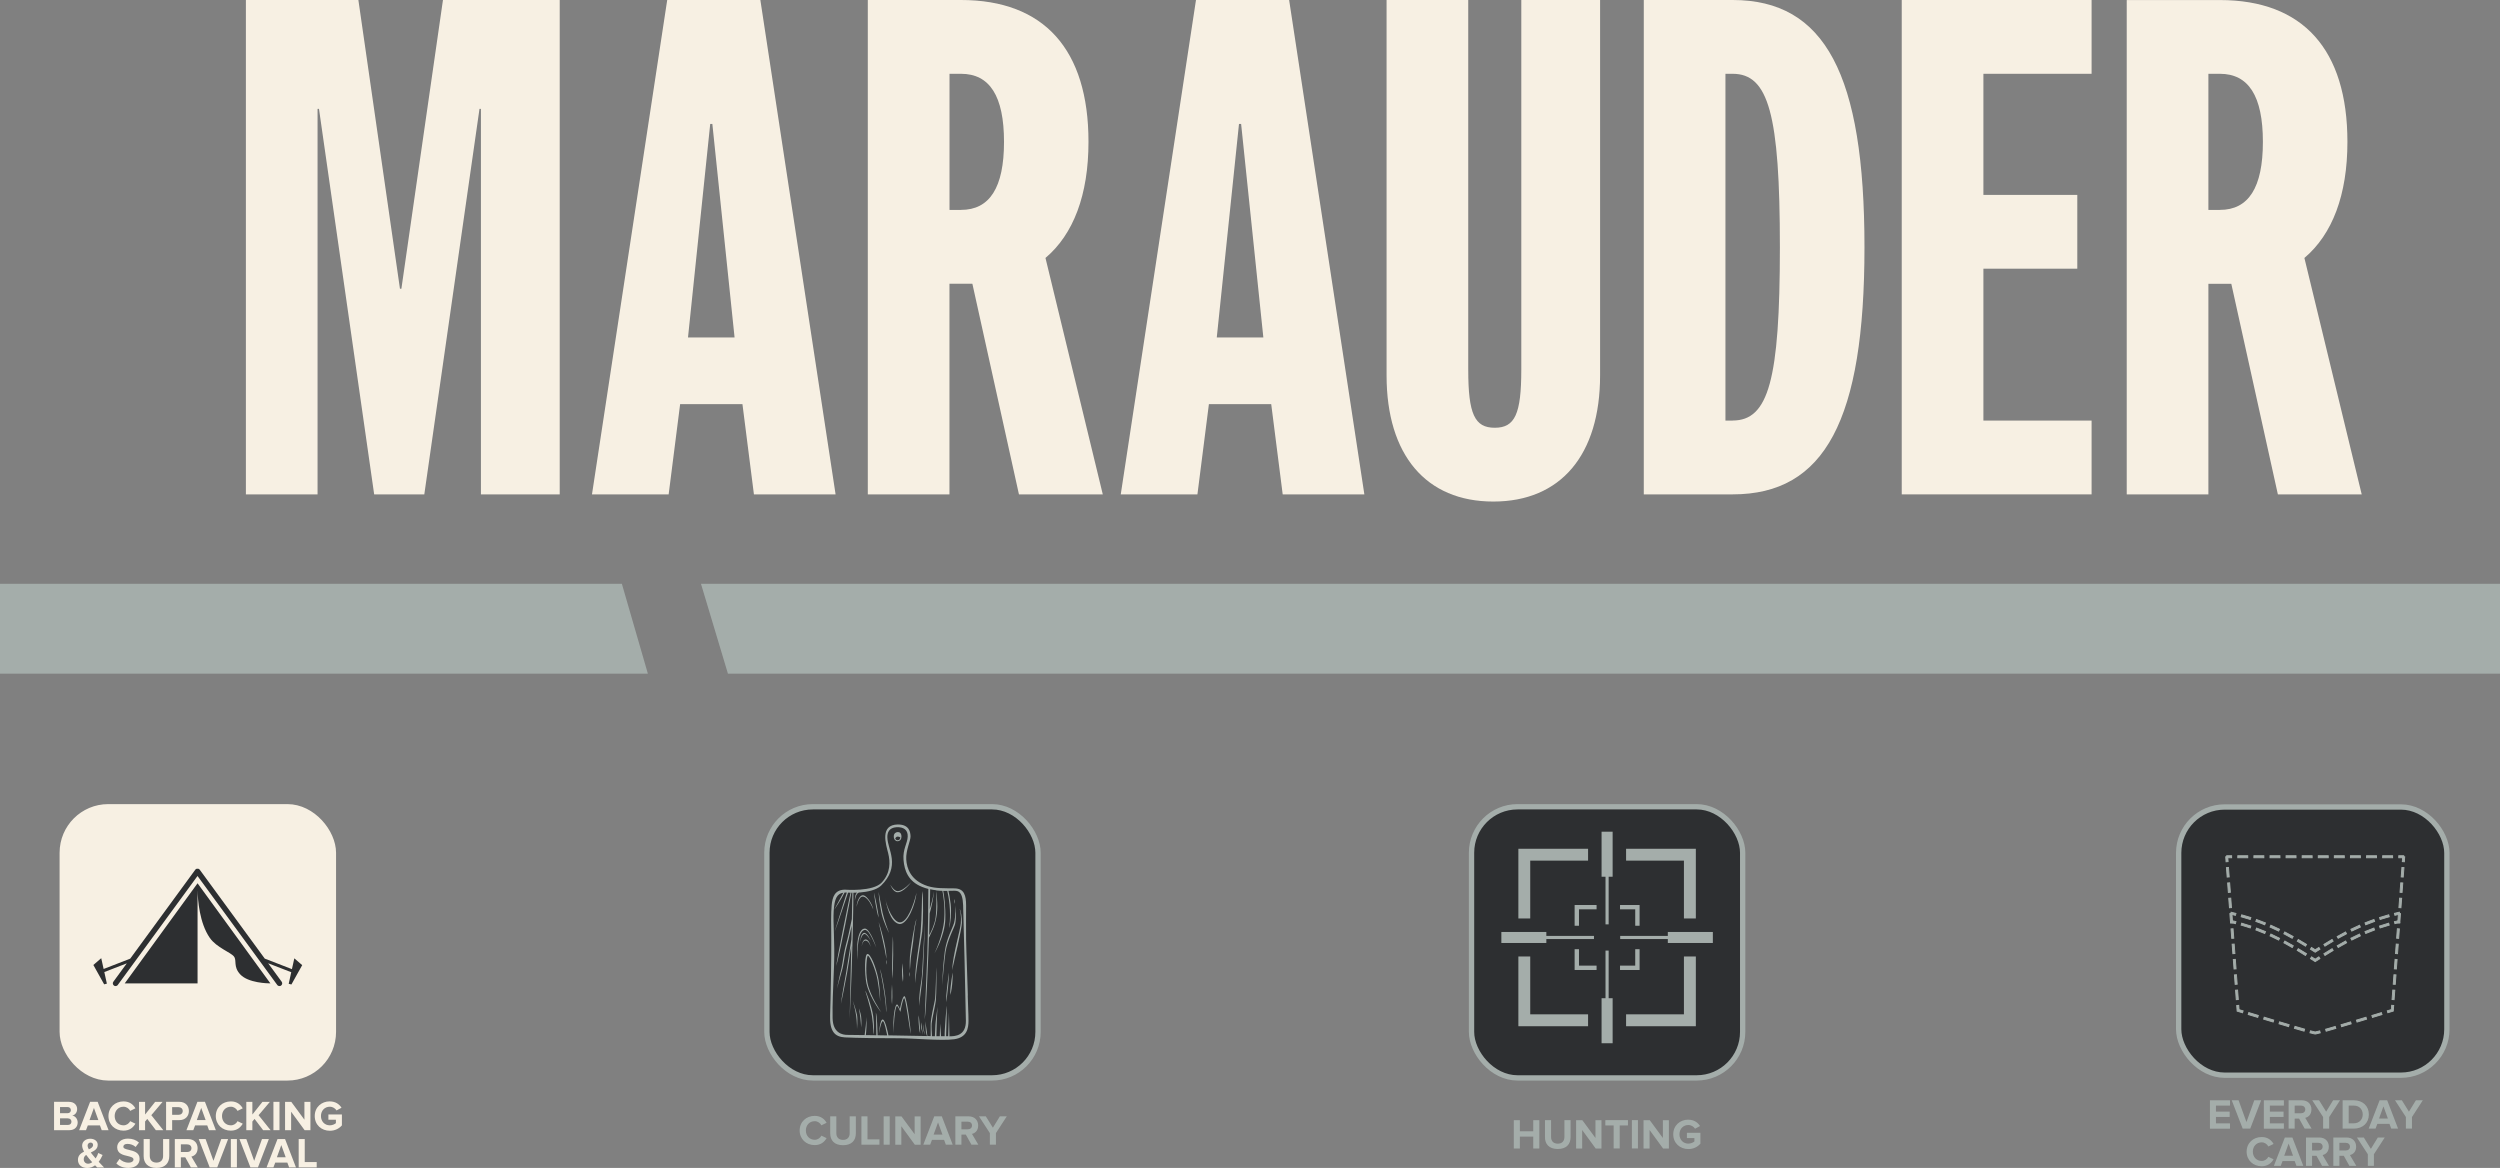 <?xml version="1.0" encoding="UTF-8"?>
<svg id="Layer_2" data-name="Layer 2" xmlns="http://www.w3.org/2000/svg" viewBox="0 0 470.24 219.68">
  <rect x="0" y="0" width="470.24" height="219.68" fill="#808080" stroke="none"/>
  <defs>
    <style>
      .cls-1 {
        fill: #a4adaa;
      }

      .cls-2 {
        stroke: #a4adaa;
      }

      .cls-2, .cls-3 {
        fill: #2d2f31;
      }

      .cls-2, .cls-4 {
        stroke-miterlimit: 10;
      }

      .cls-4 {
        stroke: #f7f0e3;
      }

      .cls-4, .cls-5 {
        fill: #f7f0e3;
      }
    </style>
  </defs>
  <g id="Layer_1-2" data-name="Layer 1">
    <g>
      <polygon class="cls-5" points="75.5 54.31 75.23 54.31 67.41 0 46.25 0 46.25 92.99 59.73 92.99 59.73 20.48 60 20.48 70.38 92.99 79.81 92.99 90.19 20.48 90.46 20.48 90.46 92.99 105.28 92.99 105.28 0 83.32 0 75.5 54.31"/>
      <path class="cls-5" d="M125.5,0l-14.15,92.99h14.42l2.16-16.98h11.72l2.16,16.98h15.36L143.02,0h-17.52ZM129.41,63.47l4.18-40.16h.4l4.18,40.16h-8.76Z"/>
      <path class="cls-5" d="M204.74,26.68c0-17.38-8.36-26.68-23.99-26.68h-17.52v92.99h15.36v-39.62h4.31l8.76,39.62h15.77l-10.78-44.47c5.26-4.45,8.09-11.86,8.09-21.83ZM180.76,39.49h-2.16V13.88h2.16c5.39,0,8.09,4.18,8.09,12.8s-2.7,12.8-8.09,12.8Z"/>
      <path class="cls-5" d="M224.96,0l-14.15,92.99h14.42l2.16-16.98h11.72l2.16,16.98h15.36L242.48,0h-17.52ZM228.87,63.47l4.18-40.16h.4l4.18,40.16h-8.76Z"/>
      <path class="cls-5" d="M286.15,69.54c0,8.36-1.21,10.92-4.99,10.92s-4.99-2.56-4.99-10.92V0h-15.36v70.62c0,14.96,7.41,23.72,20.08,23.72s20.08-8.76,20.08-23.72V0h-14.82v69.54Z"/>
      <path class="cls-5" d="M325.9,0h-16.71v92.99h16.71c17.38,0,24.8-14.02,24.8-46.49S343.29,0,325.9,0ZM325.9,79.11h-1.35V13.88h1.35c6.74,0,8.89,7.55,8.89,32.61s-2.16,32.61-8.89,32.61Z"/>
      <polygon class="cls-5" points="357.71 92.99 393.42 92.99 393.42 79.11 373.07 79.11 373.07 50.54 390.73 50.54 390.73 36.66 373.07 36.66 373.07 13.88 393.42 13.88 393.42 0 357.71 0 357.71 92.99"/>
      <path class="cls-5" d="M433.45,48.52c5.26-4.45,8.09-11.86,8.09-21.83,0-17.38-8.36-26.68-23.99-26.68h-17.52v92.99h15.36v-39.62h4.31l8.76,39.62h15.77l-10.78-44.47ZM417.55,39.49h-2.16V13.88h2.16c5.39,0,8.09,4.18,8.09,12.8s-2.7,12.8-8.09,12.8Z"/>
    </g>
    <rect class="cls-4" x="11.71" y="151.75" width="51" height="51" rx="8.65" ry="8.65"/>
    <path class="cls-3" d="M23.46,184.97h13.7v-17.56c.04,1.91.37,6.23,2.31,9.01,1.28,1.83,3.96,2.72,4.54,3.5.58.78-.18,1.88,1.17,3.35,1.52,1.65,5.27,1.7,5.65,1.7h.03l-13.7-18.83-13.7,18.83Z"/>
    <path class="cls-3" d="M55.36,180.26l-.45,2.03-5.11-1.98-12.23-16.72s-.02-.03-.04-.04c0,0,0,0,0,0-.02-.02-.05-.05-.07-.07,0,0,0,0,0,0,0,0,0,0,0,0-.02-.02-.05-.03-.08-.05,0,0-.01,0-.02,0-.02,0-.05-.02-.07-.02-.01,0-.02,0-.03,0-.02,0-.04,0-.06,0-.01,0-.03,0-.05,0s-.03,0-.05,0c-.02,0-.04,0-.06,0-.01,0-.02,0-.03,0-.02,0-.05.01-.07.02,0,0-.01,0-.02,0-.03.01-.05.03-.08.05,0,0,0,0,0,0,0,0,0,0,0,0-.03.02-.05.04-.07.07,0,0,0,0,0,0-.01.01-.03.03-.04.04l-12.24,16.73-5,1.94-.45-2.03-1.48,1.28,2.03,3.64.51-.13-.48-2.18,4.23-1.64-2.53,3.46c-.17.23-.12.55.11.72.09.07.2.1.3.1.16,0,.32-.07.42-.21l15-20.5,15,20.5c.1.14.26.21.42.21.11,0,.21-.03.3-.1.23-.17.28-.49.11-.72l-2.54-3.47,4.34,1.68-.48,2.18.51.13,2.03-3.64-1.48-1.28Z"/>
    <g>
      <path class="cls-5" d="M10.16,207.25h2.81c1.02,0,1.54.65,1.54,1.36,0,.67-.42,1.12-.92,1.22.57.09,1.02.64,1.02,1.31,0,.8-.54,1.44-1.55,1.44h-2.89v-5.33ZM12.71,209.39c.38,0,.62-.24.62-.58s-.24-.58-.62-.58h-1.42v1.16h1.42ZM12.75,211.6c.43,0,.69-.23.69-.62,0-.34-.24-.62-.69-.62h-1.46v1.24h1.46Z"/>
      <path class="cls-5" d="M18.81,211.68h-2.29l-.34.9h-1.29l2.06-5.33h1.42l2.05,5.33h-1.29l-.33-.9ZM16.84,210.68h1.66l-.83-2.29-.83,2.29Z"/>
      <path class="cls-5" d="M20.4,209.93c0-1.64,1.24-2.76,2.84-2.76,1.18,0,1.85.64,2.23,1.3l-.98.48c-.22-.43-.7-.78-1.25-.78-.97,0-1.67.74-1.67,1.75s.7,1.75,1.67,1.75c.55,0,1.03-.34,1.25-.78l.98.47c-.38.66-1.05,1.31-2.23,1.31-1.6,0-2.84-1.12-2.84-2.76Z"/>
      <path class="cls-5" d="M27.71,210.45l-.42.5v1.64h-1.14v-5.33h1.14v2.38l1.89-2.38h1.4l-2.12,2.5,2.26,2.83h-1.4l-1.62-2.13Z"/>
      <path class="cls-5" d="M31.24,207.25h2.5c1.16,0,1.79.78,1.79,1.72s-.64,1.72-1.79,1.72h-1.36v1.89h-1.14v-5.33ZM33.59,208.25h-1.21v1.44h1.21c.45,0,.78-.28.78-.72s-.34-.72-.78-.72Z"/>
      <path class="cls-5" d="M38.99,211.68h-2.29l-.34.9h-1.29l2.06-5.33h1.42l2.05,5.33h-1.29l-.33-.9ZM37.02,210.68h1.66l-.83-2.29-.83,2.29Z"/>
      <path class="cls-5" d="M40.59,209.93c0-1.64,1.24-2.76,2.84-2.76,1.18,0,1.85.64,2.23,1.3l-.98.48c-.22-.43-.7-.78-1.25-.78-.97,0-1.67.74-1.67,1.75s.7,1.75,1.67,1.75c.55,0,1.03-.34,1.25-.78l.98.47c-.38.66-1.05,1.31-2.23,1.31-1.6,0-2.84-1.12-2.84-2.76Z"/>
      <path class="cls-5" d="M47.89,210.45l-.42.5v1.64h-1.14v-5.33h1.14v2.38l1.89-2.38h1.4l-2.12,2.5,2.26,2.83h-1.4l-1.62-2.13Z"/>
      <path class="cls-5" d="M51.43,207.25h1.14v5.33h-1.14v-5.33Z"/>
      <path class="cls-5" d="M54.76,209.11v3.48h-1.14v-5.33h1.17l2.47,3.35v-3.35h1.13v5.33h-1.09l-2.54-3.48Z"/>
      <path class="cls-5" d="M62.03,207.17c1.11,0,1.81.56,2.21,1.19l-.94.51c-.24-.38-.7-.7-1.26-.7-.97,0-1.67.74-1.67,1.75s.7,1.75,1.67,1.75c.47,0,.92-.21,1.14-.41v-.64h-1.41v-.99h2.54v2.05c-.54.61-1.3,1.01-2.27,1.01-1.56,0-2.84-1.09-2.84-2.77s1.28-2.76,2.84-2.76Z"/>
      <path class="cls-5" d="M19.58,219.59h-1.3c-.11-.1-.25-.25-.4-.4-.4.3-.88.5-1.46.5-.98,0-1.76-.51-1.76-1.54,0-.82.54-1.23,1.15-1.54-.22-.39-.36-.78-.36-1.14,0-.72.64-1.28,1.53-1.28.75,0,1.4.42,1.4,1.13,0,.82-.65,1.16-1.3,1.46.15.22.32.42.46.58.15.19.3.37.45.54.23-.34.4-.72.49-1.03l.82.38c-.19.42-.43.88-.74,1.28.32.35.66.7,1.03,1.08ZM17.34,218.6c-.24-.26-.46-.51-.59-.67-.18-.22-.36-.46-.54-.7-.28.2-.46.45-.46.82,0,.52.38.84.82.84.27,0,.54-.11.77-.28ZM16.71,216.19c.46-.21.8-.44.8-.83,0-.28-.21-.45-.47-.45-.31,0-.56.24-.56.57,0,.22.1.46.23.71Z"/>
      <path class="cls-5" d="M22.48,217.97c.38.39.96.72,1.7.72.62,0,.93-.29.93-.59,0-.39-.5-.5-1.08-.65-.87-.2-1.99-.44-1.99-1.66,0-.89.77-1.62,2.02-1.62.85,0,1.55.26,2.08.74l-.63.83c-.43-.4-1.01-.58-1.55-.58-.49,0-.76.22-.76.54,0,.34.49.46,1.06.59.88.21,2,.47,2,1.68,0,.98-.7,1.71-2.13,1.71-1.02,0-1.76-.34-2.25-.85l.62-.86Z"/>
      <path class="cls-5" d="M27.02,214.25h1.15v3.17c0,.74.43,1.26,1.26,1.26s1.25-.51,1.25-1.26v-3.17h1.16v3.2c0,1.33-.78,2.23-2.41,2.23s-2.41-.91-2.41-2.22v-3.21Z"/>
      <path class="cls-5" d="M34.85,217.69h-.83v1.89h-1.14v-5.33h2.5c1.11,0,1.79.73,1.79,1.72s-.59,1.45-1.17,1.58l1.2,2.03h-1.3l-1.05-1.89ZM35.21,215.25h-1.19v1.44h1.19c.46,0,.8-.27.8-.72s-.34-.72-.8-.72Z"/>
      <path class="cls-5" d="M37.38,214.25h1.29l1.48,4.1,1.47-4.1h1.29l-2.05,5.33h-1.42l-2.06-5.33Z"/>
      <path class="cls-5" d="M43.42,214.25h1.14v5.33h-1.14v-5.33Z"/>
      <path class="cls-5" d="M45.04,214.25h1.29l1.48,4.1,1.47-4.1h1.29l-2.05,5.33h-1.42l-2.06-5.33Z"/>
      <path class="cls-5" d="M54.06,218.68h-2.29l-.34.9h-1.29l2.06-5.33h1.42l2.05,5.33h-1.29l-.33-.9ZM52.08,217.68h1.66l-.83-2.29-.83,2.29Z"/>
      <path class="cls-5" d="M56.18,214.25h1.14v4.33h2.25v1h-3.39v-5.33Z"/>
    </g>
    <rect class="cls-2" x="409.8" y="151.79" width="50.45" height="50.45" rx="8.65" ry="8.65"/>
    <g>
      <rect class="cls-1" x="451.63" y="161.43" width=".93" height=".38" transform="translate(257.36 600.46) rotate(-85.74)"/>
      <path class="cls-1" d="M452.33,162.19l-.56-.04.08-1.11.56.04-.08,1.11ZM451.96,161.99l.21.02.06-.75-.21-.02-.06.75Z"/>
      <path class="cls-1" d="M450.32,188.03l-.38-.03.13-1.78.38.03-.13,1.78ZM450.54,185.15l-.38-.03.13-1.78.38.03-.13,1.78ZM450.75,182.27l-.38-.03.13-1.78.38.03-.13,1.78ZM450.96,179.39l-.38-.03.13-1.78.38.03-.13,1.78ZM451.18,176.5l-.38-.03.13-1.78.38.03-.13,1.78ZM451.39,173.62l-.38-.03.13-1.78.38.03-.13,1.78ZM451.61,170.74l-.38-.03.13-1.78.38.03-.13,1.78ZM451.82,167.86l-.38-.03.13-1.78.38.03-.13,1.78ZM452.03,164.98l-.38-.03.13-1.78.38.03-.13,1.78Z"/>
      <path class="cls-1" d="M450.4,188.13l-.56-.04.15-1.96.56.04-.15,1.96ZM450.03,187.92l.21.02.12-1.6-.21-.02-.12,1.6ZM450.62,185.25l-.56-.04.15-1.96.56.04-.15,1.96ZM450.25,185.04l.21.02.12-1.6-.21-.02-.12,1.6ZM450.83,182.36l-.56-.04.15-1.96.56.04-.15,1.96ZM450.46,182.16l.21.02.12-1.6-.21-.02-.12,1.6ZM451.05,179.48l-.56-.04.15-1.96.56.04-.15,1.96ZM450.68,179.28l.21.02.12-1.6-.21-.02-.12,1.6ZM451.26,176.6l-.56-.04.15-1.96.56.04-.15,1.96ZM450.89,176.39l.21.02.12-1.6-.21-.02-.12,1.6ZM451.47,173.72l-.56-.04.15-1.96.56.04-.15,1.96ZM451.1,173.51l.21.02.12-1.6-.21-.02-.12,1.6ZM451.69,170.84l-.56-.04.15-1.96.56.04-.15,1.96ZM451.32,170.63l.21.02.12-1.6-.21-.02-.12,1.6ZM451.9,167.96l-.56-.04.15-1.96.56.04-.15,1.96ZM451.53,167.75l.21.02.12-1.6-.21-.02-.12,1.6ZM452.12,165.07l-.56-.04.15-1.96.56.04-.15,1.96ZM451.75,164.87l.21.02.12-1.6-.21-.02-.12,1.6Z"/>
      <polygon class="cls-1" points="449.14 190.5 449.03 190.14 449.8 189.9 449.86 189.1 450.24 189.13 450.16 190.19 449.14 190.5"/>
      <path class="cls-1" d="M449.09,190.61l-.16-.54.79-.24.06-.83.56.04-.09,1.21-1.16.35ZM449.14,190.19l.06.2.87-.27.07-.91-.21-.02-.06.77-.74.22Z"/>
      <path class="cls-1" d="M435.48,194.49s-.14,0-.98-.23l.1-.37c.72.2.86.21.89.22.02,0,.15-.02.84-.2l.1.37c-.81.22-.89.22-.94.22ZM437.54,193.96l-.11-.37c.53-.15,1.14-.33,1.8-.52l.11.37c-.66.19-1.27.37-1.8.52ZM433.38,193.95c-.53-.15-1.14-.33-1.8-.52l.11-.37c.66.19,1.27.37,1.8.52l-.11.37ZM440.45,193.12l-.11-.37c.58-.17,1.18-.35,1.79-.53l.11.37c-.61.18-1.21.36-1.79.53ZM430.47,193.1c-.58-.17-1.19-.35-1.79-.53l.11-.37c.61.18,1.21.36,1.79.53l-.11.37ZM443.35,192.25l-.11-.37,1.79-.54.11.37-1.79.54ZM427.57,192.24l-1.79-.54.11-.37,1.79.54-.11.37ZM446.25,191.38l-.11-.37,1.79-.54.11.37-1.79.54ZM424.67,191.37l-1.79-.54.11-.37,1.79.54-.11.37Z"/>
      <path class="cls-1" d="M435.48,194.58c-.06,0-.15,0-1.01-.23l-.09-.02.15-.54.09.02c.68.18.83.21.86.21.03,0,.18-.03.82-.2l.09-.02.15.54-.09.02c-.82.22-.91.22-.96.22ZM434.61,194.2c.75.2.84.2.87.2s.12,0,.83-.19l-.05-.2c-.6.16-.74.18-.77.18h0s0,0,0,0c-.07,0-.36-.07-.82-.2l-.05.2ZM437.48,194.07l-.15-.54.09-.02c.5-.14,1.09-.31,1.8-.52l.09-.03.16.54-.09.03c-.67.2-1.27.37-1.8.52l-.09.02ZM437.54,193.66l.06.2c.48-.14,1.03-.3,1.63-.47l-.06-.2c-.63.19-1.17.34-1.63.47ZM433.44,194.06l-.09-.02c-.51-.15-1.12-.32-1.8-.52l-.09-.03.16-.54.09.02c.72.21,1.31.38,1.8.52l.09.02-.15.54ZM431.69,193.37c.61.18,1.16.34,1.63.47l.06-.2c-.45-.13-.98-.28-1.63-.47l-.06.2ZM440.39,193.23l-.16-.54.09-.03c.58-.17,1.18-.35,1.79-.53l.09-.03.16.54-.09.03c-.61.18-1.21.36-1.79.53l-.09.03ZM440.45,192.81l.06.2c.53-.16,1.07-.32,1.62-.48l-.06-.2c-.55.16-1.1.33-1.62.48ZM430.53,193.22l-.09-.03c-.58-.17-1.19-.35-1.79-.53l-.09-.03.16-.54.09.03c.61.18,1.21.36,1.79.53l.09.03-.16.54ZM428.79,192.51c.55.16,1.1.33,1.62.48l.06-.2c-.53-.16-1.07-.32-1.62-.48l-.06.2ZM443.29,192.36l-.16-.54,1.96-.59.16.54-1.96.59ZM443.35,191.94l.06.2,1.62-.49-.06-.2-1.62.49ZM427.63,192.35l-1.96-.59.16-.54,1.96.59-.16.54ZM425.88,191.64l1.62.49.06-.2-1.62-.49-.06.2ZM446.19,191.49l-.16-.54,1.96-.59.16.54-1.96.59ZM446.25,191.07l.06.2,1.62-.49-.06-.2-1.62.49ZM424.73,191.48l-1.96-.59.16-.54,1.96.59-.16.54ZM422.99,190.77l1.62.49.06-.2-1.62-.49-.06.2Z"/>
      <polygon class="cls-1" points="421.81 190.5 420.8 190.19 420.72 189.13 421.1 189.1 421.16 189.9 421.93 190.14 421.81 190.5"/>
      <path class="cls-1" d="M421.87,190.61l-1.16-.35-.09-1.21.56-.04.06.83.79.24-.16.54ZM420.88,190.13l.87.27.06-.2-.74-.22-.06-.77-.21.02.07.91Z"/>
      <path class="cls-1" d="M420.64,188.03l-.13-1.78.38-.03.13,1.78-.38.03ZM420.42,185.15l-.13-1.78.38-.03.13,1.78-.38.03ZM420.21,182.27l-.13-1.78.38-.03.13,1.78-.38.03ZM419.99,179.39l-.13-1.78.38-.03.13,1.78-.38.03ZM419.78,176.5l-.13-1.78.38-.03.13,1.78-.38.03ZM419.57,173.62l-.13-1.78.38-.03.13,1.78-.38.03ZM419.35,170.74l-.13-1.78.38-.03.13,1.78-.38.03ZM419.14,167.86l-.13-1.78.38-.03.13,1.78-.38.03ZM418.92,164.98l-.13-1.78.38-.03.13,1.78-.38.03Z"/>
      <path class="cls-1" d="M420.55,188.13l-.15-1.96.56-.04.15,1.96-.56.04ZM420.6,186.33l.12,1.6.21-.02-.12-1.6-.21.02ZM420.34,185.25l-.15-1.96.56-.04.15,1.96-.56.04ZM420.39,183.45l.12,1.6.21-.02-.12-1.6-.21.02ZM420.13,182.36l-.15-1.96.56-.04.15,1.96-.56.04ZM420.17,180.57l.12,1.6.21-.02-.12-1.6-.21.02ZM419.91,179.48l-.15-1.96.56-.04.15,1.96-.56.04ZM419.96,177.69l.12,1.6.21-.02-.12-1.6-.21.02ZM419.7,176.6l-.15-1.96.56-.04.15,1.96-.56.04ZM419.74,174.81l.12,1.6.21-.02-.12-1.6-.21.02ZM419.48,173.72l-.15-1.96.56-.04.15,1.96-.56.04ZM419.53,171.92l.12,1.6.21-.02-.12-1.6-.21.02ZM419.27,170.84l-.15-1.96.56-.04.15,1.96-.56.04ZM419.32,169.04l.12,1.6.21-.02-.12-1.6-.21.02ZM419.06,167.96l-.15-1.96.56-.04.15,1.96-.56.04ZM419.1,166.16l.12,1.6.21-.02-.12-1.6-.21.02ZM418.84,165.07l-.15-1.96.56-.04.15,1.96-.56.04ZM418.89,163.28l.12,1.6.21-.02-.12-1.6-.21.02Z"/>
      <rect class="cls-1" x="418.68" y="161.15" width=".38" height=".93" transform="translate(-10.82 31.45) rotate(-4.25)"/>
      <path class="cls-1" d="M418.63,162.19l-.08-1.11.56-.04.08,1.11-.56.04ZM418.74,161.25l.06.75.21-.02-.06-.75-.21.02Z"/>
      <rect class="cls-1" x="418.83" y="160.96" width=".93" height=".38"/>
      <path class="cls-1" d="M419.85,161.43h-1.11v-.56h1.11v.56ZM418.92,161.26h.75v-.21h-.75v.21Z"/>
      <path class="cls-1" d="M450.04,161.34h-1.87v-.38h1.87v.38ZM447.01,161.34h-1.87v-.38h1.87v.38ZM443.98,161.34h-1.87v-.38h1.87v.38ZM440.96,161.34h-1.87v-.38h1.87v.38ZM437.93,161.34h-1.87v-.38h1.87v.38ZM434.9,161.34h-1.87v-.38h1.87v.38ZM431.87,161.34h-1.87v-.38h1.87v.38ZM428.85,161.34h-1.87v-.38h1.87v.38ZM425.82,161.34h-1.87v-.38h1.87v.38ZM422.79,161.34h-1.87v-.38h1.87v.38Z"/>
      <path class="cls-1" d="M450.13,161.43h-2.05v-.56h2.05v.56ZM448.26,161.26h1.69v-.21h-1.69v.21ZM447.1,161.43h-2.05v-.56h2.05v.56ZM445.23,161.26h1.69v-.21h-1.69v.21ZM444.07,161.43h-2.05v-.56h2.05v.56ZM442.2,161.26h1.69v-.21h-1.69v.21ZM441.04,161.43h-2.05v-.56h2.05v.56ZM439.17,161.26h1.69v-.21h-1.69v.21ZM438.02,161.43h-2.05v-.56h2.05v.56ZM436.15,161.26h1.69v-.21h-1.69v.21ZM434.99,161.43h-2.05v-.56h2.05v.56ZM433.12,161.26h1.69v-.21h-1.69v.21ZM431.96,161.43h-2.05v-.56h2.05v.56ZM430.09,161.26h1.69v-.21h-1.69v.21ZM428.94,161.43h-2.05v-.56h2.05v.56ZM427.06,161.26h1.69v-.21h-1.69v.21ZM425.91,161.43h-2.05v-.56h2.05v.56ZM424.04,161.26h1.69v-.21h-1.69v.21ZM422.88,161.43h-2.05v-.56h2.05v.56ZM421.01,161.26h1.69v-.21h-1.69v.21Z"/>
      <rect class="cls-1" x="451.19" y="160.96" width=".93" height=".38"/>
      <path class="cls-1" d="M452.22,161.43h-1.11v-.56h1.11v.56ZM451.28,161.26h.75v-.21h-.75v.21Z"/>
      <path class="cls-1" d="M420.48,172.17c-.3-.07-.6-.14-.9-.21l.08-.37c.31.07.61.14.91.22l-.09.37Z"/>
      <path class="cls-1" d="M420.55,172.28l-.09-.02c-.31-.08-.61-.15-.9-.21l-.09-.02.12-.55.09.02c.31.07.62.14.91.22l.09.02-.14.55ZM419.69,171.89c.24.05.49.11.73.17l.05-.2c-.24-.06-.49-.12-.74-.17l-.05.2Z"/>
      <path class="cls-1" d="M433.65,177.96c-.52-.32-1.03-.62-1.53-.92l.19-.33c.51.3,1.02.61,1.54.92l-.2.33ZM431.16,176.49c-.53-.3-1.06-.59-1.57-.86l.18-.34c.51.27,1.04.56,1.58.86l-.19.33ZM428.6,175.13c-.54-.27-1.08-.52-1.62-.76l.16-.35c.54.24,1.09.49,1.63.76l-.17.34ZM425.97,173.95c-.55-.22-1.11-.44-1.67-.63l.13-.36c.56.2,1.13.42,1.68.64l-.15.36ZM423.26,172.96c-.56-.18-1.13-.35-1.71-.51l.1-.37c.58.16,1.16.33,1.73.51l-.12.37Z"/>
      <path class="cls-1" d="M433.68,178.09l-.08-.05c-.54-.33-1.04-.63-1.53-.92l-.08-.05.28-.48.08.05c.49.29.99.59,1.54.93l.08.05-.29.48ZM432.23,177.01c.44.26.9.53,1.38.83l.11-.18c-.49-.3-.95-.57-1.39-.83l-.1.18ZM431.19,176.61l-.08-.04c-.53-.3-1.06-.59-1.57-.85l-.08-.04.26-.5.08.04c.52.27,1.05.56,1.58.86l.08.04-.28.49ZM429.71,175.6c.46.24.93.5,1.41.77l.1-.18c-.48-.27-.96-.53-1.42-.77l-.1.18ZM428.64,175.25l-.08-.04c-.54-.27-1.08-.52-1.61-.75l-.08-.04.23-.51.08.04c.54.24,1.09.5,1.63.76l.08.04-.25.5ZM427.11,174.33c.48.21.97.44,1.46.68l.09-.18c-.49-.24-.98-.47-1.47-.69l-.08.19ZM426.02,174.06l-.08-.03c-.54-.22-1.1-.44-1.66-.63l-.08-.03.19-.53.08.03c.56.2,1.13.42,1.69.64l.08.03-.21.52ZM424.42,173.26c.51.18,1.01.37,1.5.57l.08-.19c-.5-.2-1.01-.4-1.51-.58l-.07.19ZM423.32,173.07l-.08-.03c-.55-.18-1.13-.35-1.71-.51l-.09-.02.15-.54.09.02c.58.16,1.16.33,1.73.51l.08.03-.17.54ZM421.66,172.39c.52.14,1.04.3,1.54.46l.06-.2c-.51-.16-1.03-.32-1.55-.46l-.05.2Z"/>
      <path class="cls-1" d="M435.48,179.11l-.1-.06c-.27-.17-.53-.33-.79-.5l.2-.33c.23.14.46.29.69.43.23-.15.46-.29.69-.43l.2.33c-.26.16-.52.33-.79.5l-.1.06Z"/>
      <path class="cls-1" d="M435.48,179.21l-.15-.09c-.27-.17-.53-.33-.79-.5l-.08-.05.3-.48.08.05c.21.13.43.27.64.4.22-.14.43-.27.64-.4l.08-.05.3.48-.08.05c-.26.16-.52.33-.79.5l-.15.09ZM434.71,178.52c.24.15.47.3.71.45l.06.03.06-.03c.24-.15.48-.3.71-.45l-.11-.17c-.2.13-.41.25-.61.38l-.05.03-.05-.03c-.21-.13-.41-.26-.61-.38l-.11.17Z"/>
      <path class="cls-1" d="M437.31,177.96l-.2-.33c.52-.32,1.03-.63,1.54-.92l.19.33c-.5.3-1.01.6-1.53.92ZM439.8,176.49l-.19-.33c.54-.3,1.07-.59,1.58-.86l.18.34c-.51.27-1.03.55-1.57.86ZM442.36,175.14l-.17-.34c.54-.27,1.09-.53,1.63-.76l.16.35c-.53.24-1.08.49-1.62.76ZM444.99,173.95l-.15-.36c.55-.23,1.12-.44,1.68-.64l.13.36c-.56.2-1.12.41-1.67.63ZM447.7,172.96l-.12-.37c.56-.18,1.14-.35,1.73-.51l.1.37c-.58.16-1.15.33-1.71.51Z"/>
      <path class="cls-1" d="M437.28,178.09l-.29-.48.08-.05c.55-.34,1.06-.64,1.54-.93l.08-.04.28.48-.08.05c-.48.28-.98.58-1.53.92l-.08.05ZM437.24,177.67l.11.18c.49-.3.95-.57,1.38-.83l-.1-.18c-.44.26-.89.53-1.39.83ZM439.77,176.61l-.28-.49.08-.04c.54-.31,1.07-.6,1.58-.86l.08-.04.26.5-.08.04c-.5.26-1.03.55-1.57.85l-.08.04ZM439.74,176.19l.1.18c.48-.27.96-.53,1.41-.77l-.1-.18c-.46.24-.94.5-1.42.77ZM442.32,175.25l-.25-.5.08-.04c.55-.27,1.1-.53,1.63-.76l.08-.04.23.51-.08.04c-.53.24-1.08.49-1.61.75l-.08.04ZM442.3,174.83l.09.18c.49-.24.98-.47,1.46-.68l-.08-.19c-.48.21-.98.45-1.47.69ZM444.94,174.06l-.21-.52.08-.03c.55-.23,1.12-.44,1.69-.64l.08-.03.19.53-.08.03c-.56.2-1.12.41-1.66.63l-.08.03ZM444.96,173.64l.08.19c.49-.2,1-.39,1.5-.57l-.07-.19c-.51.18-1.01.37-1.51.58ZM447.64,173.07l-.17-.54.08-.03c.56-.18,1.15-.35,1.73-.52l.09-.02.15.54-.09.02c-.58.16-1.15.33-1.71.51l-.08.03ZM447.69,172.65l.06.2c.5-.16,1.02-.32,1.54-.46l-.05-.2c-.52.14-1.04.3-1.55.46Z"/>
      <path class="cls-1" d="M450.48,172.17l-.09-.37c.3-.07.6-.15.91-.22l.08.37c-.31.07-.61.14-.9.21Z"/>
      <path class="cls-1" d="M450.41,172.28l-.13-.55.09-.02c.3-.07.61-.15.91-.22l.09-.02.12.55-.09.02c-.29.07-.6.14-.9.21l-.09.02ZM450.49,171.86l.05.2c.25-.06.49-.12.73-.17l-.05-.2c-.25.06-.49.11-.74.17Z"/>
      <path class="cls-1" d="M450.48,173.73l-.1-.37c.3-.08.6-.15.91-.22l.09.37c-.31.07-.61.15-.9.22Z"/>
      <path class="cls-1" d="M450.41,173.83l-.14-.54.09-.02c.3-.08.6-.15.91-.22l.09-.02.13.55-.09.02c-.29.07-.59.14-.9.22l-.09.02ZM450.49,173.42l.05.2c.25-.06.49-.12.73-.18l-.05-.2c-.25.06-.49.12-.74.18Z"/>
      <path class="cls-1" d="M437.32,179.72l-.2-.33c.52-.33,1.04-.64,1.54-.94l.2.33c-.5.3-1.01.61-1.53.94ZM439.81,178.21l-.19-.33c.55-.32,1.07-.61,1.58-.89l.18.34c-.5.27-1.02.56-1.57.88ZM442.36,176.82l-.18-.34c.55-.28,1.1-.55,1.63-.79l.16.35c-.53.24-1.07.51-1.61.79ZM444.98,175.58l-.15-.35c.56-.24,1.12-.46,1.68-.67l.13.36c-.55.21-1.11.43-1.67.66ZM447.69,174.55l-.12-.36c.56-.19,1.14-.37,1.73-.54l.11.37c-.58.17-1.16.34-1.71.53Z"/>
      <path class="cls-1" d="M437.29,179.84l-.3-.48.08-.05c.56-.35,1.06-.66,1.54-.94l.08-.05.29.48-.08.05c-.48.29-.98.6-1.53.94l-.08.05ZM437.24,179.42l.11.17c.49-.31.95-.58,1.38-.85l-.11-.18c-.43.26-.89.54-1.39.85ZM439.78,178.34l-.28-.49.08-.04c.55-.32,1.07-.61,1.58-.89l.08-.04.27.49-.08.04c-.5.27-1.02.56-1.56.88l-.08.04ZM439.74,177.92l.1.18c.49-.29.96-.55,1.41-.8l-.1-.18c-.46.25-.92.51-1.42.8ZM442.32,176.94l-.26-.5.08-.04c.55-.28,1.1-.55,1.63-.79l.08-.04.24.51-.08.04c-.52.24-1.06.5-1.61.78l-.08.04ZM442.3,176.51l.09.18c.49-.25.98-.49,1.46-.71l-.09-.19c-.48.22-.97.46-1.46.71ZM444.94,175.7l-.22-.52.08-.03c.56-.24,1.13-.46,1.69-.67l.08-.03.19.53-.08.03c-.56.21-1.11.43-1.66.66l-.08.03ZM444.95,175.27l.08.19c.5-.21,1-.41,1.51-.6l-.07-.19c-.5.19-1.01.39-1.51.6ZM447.64,174.66l-.18-.53.08-.03c.56-.19,1.14-.37,1.73-.54l.09-.02.15.54-.09.02c-.58.17-1.16.34-1.71.53l-.08.03ZM447.68,174.24l.07.2c.5-.17,1.02-.33,1.55-.48l-.06-.2c-.53.15-1.05.31-1.56.48Z"/>
      <polygon class="cls-1" points="435.48 180.88 434.59 180.31 434.79 179.99 435.48 180.42 436.17 179.99 436.37 180.31 435.48 180.88"/>
      <path class="cls-1" d="M435.48,180.98l-1.01-.64.3-.48.71.45.71-.45.3.48-1.01.64ZM434.71,180.29l.77.49.77-.49-.11-.17-.66.42-.66-.42-.11.17Z"/>
      <path class="cls-1" d="M433.65,179.72c-.52-.33-1.03-.64-1.53-.94l.2-.33c.5.3,1.02.62,1.54.94l-.2.33ZM431.15,178.22c-.55-.32-1.06-.61-1.57-.88l.18-.34c.51.28,1.03.57,1.58.89l-.19.33ZM428.6,176.82c-.54-.28-1.09-.54-1.61-.79l.16-.35c.53.25,1.08.51,1.63.79l-.18.34ZM425.98,175.58c-.55-.23-1.11-.46-1.67-.66l.13-.36c.56.21,1.13.43,1.68.67l-.15.35ZM423.27,174.55c-.56-.19-1.13-.37-1.71-.53l.11-.37c.59.17,1.17.35,1.73.54l-.12.36Z"/>
      <path class="cls-1" d="M433.67,179.84l-.08-.05c-.55-.34-1.05-.65-1.53-.94l-.08-.05.29-.48.08.05c.48.29.99.6,1.54.94l.08.05-.3.48ZM432.23,178.75c.44.26.89.54,1.38.85l.11-.17c-.5-.31-.95-.59-1.39-.85l-.11.18ZM431.19,178.34l-.08-.04c-.55-.32-1.06-.61-1.56-.88l-.08-.04.27-.49.08.04c.51.28,1.03.57,1.58.89l.08.04-.28.49ZM429.71,177.3c.46.25.92.51,1.41.8l.1-.18c-.49-.29-.96-.55-1.42-.8l-.1.18ZM428.64,176.94l-.08-.04c-.54-.28-1.09-.54-1.61-.78l-.08-.04.24-.51.08.04c.53.25,1.08.51,1.63.8l.08.04-.26.5ZM427.11,175.99c.48.22.97.46,1.46.71l.09-.18c-.49-.25-.98-.49-1.46-.71l-.09.19ZM426.03,175.7l-.08-.03c-.55-.23-1.11-.46-1.66-.66l-.08-.03.19-.53.08.03c.56.21,1.13.43,1.69.67l.08.03-.22.52ZM424.43,174.86c.5.19,1.01.39,1.51.6l.08-.19c-.5-.21-1.01-.41-1.51-.6l-.07.19ZM423.32,174.66l-.08-.03c-.55-.19-1.13-.36-1.71-.53l-.09-.02.15-.54.09.02c.59.17,1.17.35,1.73.54l.08.03-.18.53ZM421.66,173.96c.52.15,1.04.31,1.55.48l.07-.2c-.51-.17-1.03-.33-1.56-.48l-.06.2Z"/>
      <path class="cls-1" d="M420.48,173.73c-.3-.08-.6-.15-.9-.22l.09-.37c.31.07.61.15.91.22l-.1.37Z"/>
      <path class="cls-1" d="M420.54,173.84l-.09-.02c-.3-.08-.6-.15-.9-.22l-.09-.02.13-.55.09.02c.32.07.62.15.91.22l.09.02-.14.54ZM419.68,173.44c.24.06.49.12.73.18l.05-.2c-.24-.06-.48-.12-.74-.18l-.05.2Z"/>
    </g>
    <g>
      <path class="cls-1" d="M415.68,206.96h3.77v1h-2.64v1.13h2.58v1h-2.58v1.21h2.64v1h-3.77v-5.33Z"/>
      <path class="cls-1" d="M419.78,206.96h1.29l1.48,4.1,1.47-4.1h1.29l-2.05,5.33h-1.42l-2.06-5.33Z"/>
      <path class="cls-1" d="M425.82,206.96h3.77v1h-2.64v1.13h2.58v1h-2.58v1.21h2.64v1h-3.77v-5.33Z"/>
      <path class="cls-1" d="M432.45,210.4h-.83v1.89h-1.14v-5.33h2.5c1.11,0,1.79.73,1.79,1.72s-.59,1.45-1.17,1.58l1.2,2.03h-1.3l-1.05-1.89ZM432.81,207.96h-1.19v1.44h1.19c.46,0,.8-.27.8-.72s-.34-.72-.8-.72Z"/>
      <path class="cls-1" d="M436.97,210.11l-2.05-3.15h1.29l1.33,2.14,1.31-2.14h1.3l-2.04,3.15v2.18h-1.14v-2.18Z"/>
      <path class="cls-1" d="M440.64,206.96h2.1c1.67,0,2.83,1.06,2.83,2.67s-1.16,2.66-2.83,2.66h-2.1v-5.33ZM442.75,211.29c1.05,0,1.67-.76,1.67-1.66s-.58-1.67-1.67-1.67h-.97v3.33h.97Z"/>
      <path class="cls-1" d="M449.46,211.39h-2.29l-.34.9h-1.29l2.06-5.33h1.42l2.05,5.33h-1.29l-.33-.9ZM447.49,210.39h1.66l-.83-2.29-.83,2.29Z"/>
      <path class="cls-1" d="M452.54,210.11l-2.05-3.15h1.29l1.33,2.14,1.31-2.14h1.3l-2.04,3.15v2.18h-1.14v-2.18Z"/>
      <path class="cls-1" d="M422.58,216.63c0-1.64,1.24-2.76,2.84-2.76,1.17,0,1.85.64,2.23,1.3l-.98.48c-.22-.43-.7-.78-1.25-.78-.97,0-1.67.74-1.67,1.75s.7,1.75,1.67,1.75c.55,0,1.03-.34,1.25-.78l.98.47c-.38.66-1.06,1.31-2.23,1.31-1.6,0-2.84-1.12-2.84-2.76Z"/>
      <path class="cls-1" d="M431.63,218.39h-2.29l-.34.9h-1.29l2.06-5.33h1.42l2.05,5.33h-1.29l-.33-.9ZM429.65,217.39h1.66l-.83-2.29-.83,2.29Z"/>
      <path class="cls-1" d="M435.72,217.4h-.83v1.89h-1.14v-5.33h2.5c1.11,0,1.79.73,1.79,1.72s-.59,1.45-1.17,1.58l1.2,2.03h-1.3l-1.05-1.89ZM436.08,214.96h-1.19v1.44h1.19c.46,0,.8-.27.8-.72s-.34-.72-.8-.72Z"/>
      <path class="cls-1" d="M440.86,217.4h-.83v1.89h-1.14v-5.33h2.5c1.11,0,1.79.73,1.79,1.72s-.59,1.45-1.17,1.58l1.2,2.03h-1.3l-1.05-1.89ZM441.22,214.96h-1.19v1.44h1.19c.46,0,.8-.27.8-.72s-.34-.72-.8-.72Z"/>
      <path class="cls-1" d="M445.38,217.11l-2.05-3.15h1.29l1.33,2.14,1.31-2.14h1.3l-2.04,3.15v2.18h-1.14v-2.18Z"/>
    </g>
    <g>
      <rect class="cls-2" x="144.25" y="151.75" width="51" height="51" rx="8.65" ry="8.65"/>
      <path class="cls-1" d="M182.05,187.27c-.03-1.87-.3-8.25-.33-10.57-.03-2.32,0-4.47,0-6.37s-.35-3.2-2.17-3.23c-1.82-.03-3.53.05-5.05-.43-3.2-1.03-3.94-3.34-4.04-5.02s.84-3.56.81-4.34c-.03-.79-.22-2.23-2.39-2.23-3.45.05-2.23,3.75-1.82,5.4.41,1.66.46,3.66-1.17,5.48-1.63,1.82-6.98,1.38-6.98,1.38-1.93.03-2.34,1.42-2.48,2.94-.14,1.52-.1,3.58-.07,6.56.03,2.99-.11,11.05-.22,14.11s.87,4.07,2.77,4.18c1.9.11,7.6.18,9.8.16,2.99-.02,8.31.52,10.75.19s2.71-2.06,2.71-3.5-.11-2.85-.14-4.72ZM174.87,171.79h0c.36-1.19.8-3.39.8-4.13-.14,1.14-.61,2.77-.78,3.34.03-1.75.06-3.21.07-3.74.4.09.78.16,1.15.2.02.65.09,3.63-.13,5.14-.19,1.36-.91,2.78-1.2,3.31.03-1.3.04-2.77.09-4.13ZM178.59,194.9l-.1-4.46s-.11,3.35-.14,4.46c-.1,0-.19,0-.27,0-.03,0-.07,0-.12,0,.04-1.25.16-5.51.12-5.69-.03-.14-.45,4.8-.39,5.69-.18,0-.42,0-.69,0l-.15-2.38c0,.06-.05,1.65-.08,2.38-.2,0-.41,0-.64,0,.02-.93.12-4.28.22-5.52-.12.88-.38,2.81-.41,3.48-.03.62-.07,1.54-.09,2.04-.18,0-.36,0-.55,0-.04-.59-.1-1.77-.06-2.36.06-.81.71-3.52.79-4.33.11-1.12.16-5.66.08-6.28,0,0-.1,5.49-.28,6.26-.18.77-.77,3.56-.77,4.34v2.35c-.22,0-.42,0-.63-.01-.02-.19-.07-.54-.1-.82-.05-.41-.28-1.96-.28-1.96,0,0,.04,1.47.12,2.02.05.34.14.61.2.77-2.2-.04-4.78-.1-5.97-.11-.35,0-.79-.01-1.29-.02-.12-.62-.56-2.75-1.02-2.97-.55-.26-.78,2.69-.78,2.69,0,0,.43-2.54.78-2.38.28.13.64,1.95.79,2.67-.56,0-1.17-.02-1.81-.03-.02-.8-.09-3.74-.32-4.27,0,0,.1,3.35.09,4.27-.66-.01-1.33-.02-1.98-.03.07-.59.22-2.23.08-3.42.07.65-.21,2.72-.31,3.42-1.52-.02-2.81-.04-3.22-.04-.98,0-2.74-.35-2.8-3.15-.05-2.8.08-4.89.27-9.85.18-4.53-.22-7.92-.06-10.36.15-2.22.58-3.19,1.81-3.39-.4.74-1.71,3.16-1.71,3.19,0,.04,1.32-1.93,1.95-3.22.05,0,.1,0,.15,0,.02,0,.11,0,.26.01-.37,1.17-2.3,7.35-2.3,7.38.44-1.07,2.18-6.28,2.54-7.37.13,0,.29.01.46.01-.35,1.67-2.61,12.63-2.68,13.79.9-3.35,2.57-12.29,2.84-13.79.06,0,.12,0,.19,0-.01.61-.05,2.48-.1,4.95-.16.77-.47,2.16-.64,2.98-.25,1.16-.59,2.1-.85,3.58-.26,1.49-.31,2.1-.46,2.71-.15.61-.34,1.32-.86,3.85.47-1.73.83-2.93,1.06-3.83.22-.9.5-3.01.68-3.64.14-.49.77-3.08,1.04-4.37-.02.8-.03,1.65-.05,2.53-.27,1.58-.75,4.92-.98,6.2-.31,1.69-.92,5.11-1,5.96.57-2.51.94-4.7,1.18-5.9.17-.84.56-3.52.77-5.04-.11,5.24-.23,11.08-.3,13.74.62-12.66.7-22.18.7-23.71.21,0,.44,0,.68-.02-.49.46-.39,1.53-.39,1.48.15-1.12.52-1.42.76-1.5.07,0,.15-.01.22-.01h0c1.42-.12,3.07-.45,3.95-1.3,1.76-1.71,2.2-3.45,2-5.08-.2-1.63-.79-2.68-.83-3.98-.03-.9.33-1.83,1.71-1.91,1.33-.08,2.17.49,2.12,1.76-.05,1.28-.95,2.36-.79,4.38.16,2.02.89,4.06,3.5,5.09.4.16.79.28,1.17.38,0,1.57-.06,8.45-.2,12.44-.16,4.53-.49,11.25-.49,12.12.35-2.18.57-10.33.69-12.3.03-.53.07-1.68.11-3.07.13-.28.39-.82.73-1.61.52-1.2.94-2.91.83-5.04-.07-1.45-.15-2.03-.19-2.26.41.05.8.07,1.16.08.14.67.53,2.87.34,5.39-.22,3.03-1.83,6.37-1.83,6.37,0,0,1.93-3.26,2.04-6.37.08-2.57-.26-4.72-.39-5.38.27,0,.53,0,.76,0,.19.79.82,3.76.35,6.98.26-.79.47-2.89.29-4.5-.16-1.34-.33-2.14-.42-2.49.34-.01.63-.03.85-.02.69.01,1.81-.25,1.91,2.71.11,2.96.46,18.32.52,21.71.05,2.87-2.02,2.96-3.14,2.96Z"/>
      <path class="cls-1" d="M162.45,168.66c.96.31,1.61,1.91,1.81,2.41-.16-1.02-1.12-2.43-1.77-2.65-.65-.22-1.28.79-1.38,2.18,0,.06.39-2.24,1.34-1.93Z"/>
      <path class="cls-1" d="M165.26,167.82s.1,1.91.53,3.87c.43,1.95,1.43,3.79,1.43,3.79,0,0-.96-2.56-1.22-3.83-.26-1.26-.69-3.64-.73-3.83Z"/>
      <path class="cls-1" d="M169.18,173.81c1.62.09,3.07-3.98,3.21-5.88-.56,2.4-1.75,5.5-3.07,5.56-1.28.06-2.48-2.83-2.78-4.42.14.82.83,4.46,2.65,4.74Z"/>
      <path class="cls-1" d="M166.5,168.91c0,.05.02.11.03.16-.02-.12-.03-.18-.03-.16Z"/>
      <path class="cls-1" d="M168.78,167.82c1.18.1,2.65-1.93,2.65-1.93,0,0-1.53,1.73-2.59,1.73-.7,0-1.38-1.24-1.38-1.24,0,0,.46,1.37,1.32,1.45Z"/>
      <path class="cls-1" d="M164.39,167.93c-.03-.08.39,3.28.88,4.68-.04-.96-.75-4.38-.88-4.68Z"/>
      <path class="cls-1" d="M165.26,173.42s1.22,5.21,1.49,6.98c0-2.42-1.32-6.6-1.49-6.98Z"/>
      <path class="cls-1" d="M167.79,184.09c.28-1.55.24-7.57.16-7.96-.02-.1-.22,6.82-.16,7.96Z"/>
      <path class="cls-1" d="M162.68,174.66c-1.91.1-1.42,5.88-1.42,5.88-.02-4.46.71-5.48,1.36-5.62.66-.14,1.4,1.37,2.21,3.32-.39-1.24-1.35-3.58-2.15-3.58Z"/>
      <path class="cls-1" d="M162.55,175.48c-.61,0-.77,1.57-.77,1.67,0,0,.25-1.36.79-1.47.43-.08,1.2,1.23,1.2,1.23,0,0-.61-1.44-1.22-1.44Z"/>
      <path class="cls-1" d="M163.78,178.11s-.24-1.34-.92-1.4c-.67-.06-.79,1.32-.79,1.32,0,0,.16-1.11.71-1.11.69,0,1,1.19,1,1.19Z"/>
      <path class="cls-1" d="M160.38,188.2s.47,1.51.65,2.79.17,2.59.17,2.59c0,0,.17-1.81,0-2.69s-.76-2.59-.82-2.69Z"/>
      <path class="cls-1" d="M161.99,191.3c-.12-.86-.43-1.63-.43-1.63,0,0,.2,1.18.26,1.71.05.47.16,1.59.16,1.89.02-.27.1-1.25,0-1.97Z"/>
      <path class="cls-1" d="M161.98,193.33s0-.03,0-.07c0,.05,0,.08,0,.07Z"/>
      <path class="cls-1" d="M162.74,186.33s1.05,3.29,1.28,4.85c.28,1.88.24,3.48.31,3.36s.12-2-.09-3.45c-.26-1.8-1.3-4.55-1.5-4.76Z"/>
      <path class="cls-1" d="M163.23,179.78c.32-.1,1.45,2.51,1.82,4.49.35,1.87.52,4.15.52,4.15,0,0-.04-2.44-.31-4.05-.21-1.28-1.1-4.32-1.93-4.89-.83-.57-.69,3.9-.36,5.47.41,1.95,1.97,4.55,2.8,5.47,0,0-2.16-3.15-2.61-5.59-.45-2.44-.08-5.02.06-5.06Z"/>
      <path class="cls-1" d="M166.67,190.43c.29-1.64-.86-7.69-1.14-8.15,0,0,1.18,5.68,1.14,8.15Z"/>
      <path class="cls-1" d="M167.79,188.94c.14-1.96-.01-3.77-.01-3.77,0,0-.19,2.28.01,3.77Z"/>
      <path class="cls-1" d="M169.84,184.68c.16-1.2-.12-3.5-.12-3.5,0,0-.18,2.06.12,3.5Z"/>
      <path class="cls-1" d="M170.15,187.39c-.41-.18-.88,2.44-.88,2.44,0,0-.37-.88-.53-.9-.16-.02-.47.49-.63,2.26-.13,1.43-.05,2.72-.02,3.17-.05-1.03.21-4.87.61-5.13.18-.12.65,1.1.65,1.1,0,0,.47-2.62.73-2.57.26.05.93,5.08,1.22,6.76.04-.93-.75-6.97-1.16-7.15Z"/>
      <path class="cls-1" d="M168.1,194.37c0,.07,0,.13.02.17,0,0,0-.06-.02-.17Z"/>
      <path class="cls-1" d="M171.15,180c-.08,1.24,0,2.5,0,2.5,0,0,.14-2.02.18-2.39s.24-1.58.34-2.31c.05-.38.13-.8.23-1.95.08-.89.18-1.47.49-3.01-.37.71-1.16,5.92-1.24,7.17Z"/>
      <path class="cls-1" d="M173.45,167.66s-.07,5.4-.28,7.57c-.23,2.37-1.14,6.75-1.02,9.7.24-3.34,1.16-8.4,1.31-9.7.16-1.3.28-6.57,0-7.57Z"/>
      <path class="cls-1" d="M180.73,173.59c-.14,1.59-1.47,5.78-1.65,8.92.37-1.63,1.85-7.9,1.85-8.92s-.16-2.24-.43-2.66c0,0,.37,1.07.22,2.66Z"/>
      <path class="cls-1" d="M179.67,170.27s.12,2.14-.22,3.34c-.35,1.2-1.4,2.85-1.75,5.42-.35,2.57-.49,6.31-.49,6.31,0,0,.46-5.17.64-6.27.4-2.4,1.63-4.52,1.8-5.25.27-1.14.1-2.83.02-3.54Z"/>
      <path class="cls-1" d="M172.87,189.22c.41-3.14.65-5.23.74-6.53.09-1.3.36-8.96.36-8.96,0,0-.39,6.45-.51,9.04-.12,2.59-.55,2.79-.59,6.45Z"/>
      <path class="cls-1" d="M177.96,188.51c.24-1.13.59-5.03.53-5.58,0,0-.63,4.46-.53,5.58Z"/>
      <path class="cls-1" d="M178.74,187.14c.47-1.38.47-4.21.47-4.21-.02.06-.53,2.67-.47,4.21Z"/>
      <path class="cls-1" d="M176.42,188.94c-.02.06-.04.21-.06.44.04-.28.06-.45.06-.44Z"/>
      <path class="cls-1" d="M173.08,194.41c0-.94-.2-3.2-.31-3.45,0,0-.04,2.39.31,3.45Z"/>
      <path class="cls-1" d="M173.26,192.33c-.02.12-.07.66.02,1.08.06.26.34,1.26.34,1.26l-.2-1.17-.15-1.17Z"/>
      <path class="cls-1" d="M173.62,192.53s0,.84.11,1.37c.05.23.24.78.24.78l-.18-.94-.18-1.21Z"/>
      <path class="cls-1" d="M168.68,158.22c.26.05.88-.05.88-.86,0-.69-.38-.88-.73-.85-.26.01-.69.2-.71.75-.03.63.33.91.57.96ZM168.83,157.36c.38,0,.52.18.52.18,0,0-.06.52-.52.51-.35-.01-.44-.34-.44-.34,0,0,.15-.35.44-.35Z"/>
      <path class="cls-1" d="M171.11,182.82s-.09.41,0,.92c.12-.5,0-.92,0-.92Z"/>
      <path class="cls-1" d="M166.75,181.46c.12-.5,0-.92,0-.92,0,0-.09.41,0,.92Z"/>
      <path class="cls-1" d="M179.54,169.1s-.06.41.07.92c.09-.51-.07-.92-.07-.92Z"/>
    </g>
    <g>
      <rect class="cls-2" x="276.79" y="151.75" width="51" height="51" rx="8.65" ry="8.65"/>
      <g>
        <polygon class="cls-1" points="302.58 178.8 301.99 178.8 301.99 187.76 301.25 187.76 301.25 196.23 303.33 196.23 303.33 187.76 302.58 187.76 302.58 178.8"/>
        <polygon class="cls-1" points="316.74 172.76 318.98 172.76 318.98 159.65 305.86 159.65 305.86 161.88 316.74 161.88 316.74 172.76"/>
        <polygon class="cls-1" points="287.83 161.88 298.71 161.88 298.71 159.65 285.6 159.65 285.6 172.76 287.83 172.76 287.83 161.88"/>
        <polygon class="cls-1" points="316.74 190.79 305.86 190.79 305.86 193.03 318.98 193.03 318.98 179.91 316.74 179.91 316.74 190.79"/>
        <polygon class="cls-1" points="287.83 179.91 285.6 179.91 285.6 193.03 298.71 193.03 298.71 190.79 287.83 190.79 287.83 179.91"/>
        <polygon class="cls-1" points="307.58 174.13 308.4 174.13 308.4 170.23 304.72 170.23 304.72 171.04 307.58 171.04 307.58 174.13"/>
        <polygon class="cls-1" points="296.18 174.13 297 174.13 297 171.04 300.31 171.04 300.31 170.23 296.18 170.23 296.18 174.13"/>
        <polygon class="cls-1" points="308.4 178.54 307.58 178.54 307.58 181.63 304.72 181.63 304.72 182.45 308.4 182.45 308.4 178.54"/>
        <polygon class="cls-1" points="297 178.54 296.18 178.54 296.18 182.45 300.31 182.45 300.31 181.63 297 181.63 297 178.54"/>
        <polygon class="cls-1" points="290.86 176.63 299.82 176.63 299.82 176.04 290.86 176.04 290.86 175.3 282.4 175.3 282.4 177.37 290.86 177.37 290.86 176.63"/>
        <polygon class="cls-1" points="313.71 175.3 313.71 176.04 304.75 176.04 304.75 176.63 313.71 176.63 313.71 177.37 322.18 177.37 322.18 175.3 313.71 175.3"/>
        <polygon class="cls-1" points="301.25 164.91 301.99 164.91 301.99 173.87 302.58 173.87 302.58 164.91 303.33 164.91 303.33 156.44 301.25 156.44 301.25 164.91"/>
      </g>
    </g>
    <g>
      <path class="cls-1" d="M150.41,212.65c0-1.64,1.24-2.76,2.84-2.76,1.18,0,1.85.64,2.23,1.3l-.98.48c-.22-.43-.7-.78-1.25-.78-.97,0-1.67.74-1.67,1.75s.7,1.75,1.67,1.75c.55,0,1.03-.34,1.25-.78l.98.47c-.38.66-1.05,1.31-2.23,1.31-1.6,0-2.84-1.12-2.84-2.76Z"/>
      <path class="cls-1" d="M156.16,209.98h1.15v3.17c0,.74.43,1.26,1.26,1.26s1.25-.51,1.25-1.26v-3.17h1.16v3.2c0,1.33-.78,2.23-2.41,2.23s-2.41-.91-2.41-2.22v-3.21Z"/>
      <path class="cls-1" d="M162.03,209.98h1.14v4.33h2.25v1h-3.39v-5.33Z"/>
      <path class="cls-1" d="M166.21,209.98h1.14v5.33h-1.14v-5.33Z"/>
      <path class="cls-1" d="M169.54,211.84v3.48h-1.14v-5.33h1.17l2.47,3.35v-3.35h1.13v5.33h-1.09l-2.54-3.48Z"/>
      <path class="cls-1" d="M177.59,214.41h-2.29l-.34.9h-1.29l2.06-5.33h1.42l2.05,5.33h-1.29l-.33-.9ZM175.61,213.41h1.66l-.83-2.29-.83,2.29Z"/>
      <path class="cls-1" d="M181.67,213.42h-.83v1.89h-1.14v-5.33h2.5c1.11,0,1.79.73,1.79,1.72s-.59,1.45-1.17,1.58l1.2,2.03h-1.3l-1.05-1.89ZM182.03,210.98h-1.19v1.44h1.19c.46,0,.8-.27.8-.72s-.34-.72-.8-.72Z"/>
      <path class="cls-1" d="M186.19,213.13l-2.05-3.15h1.29l1.33,2.14,1.31-2.14h1.3l-2.04,3.15v2.18h-1.14v-2.18Z"/>
    </g>
    <g>
      <path class="cls-1" d="M288.4,213.79h-2.52v2.24h-1.14v-5.33h1.14v2.09h2.52v-2.09h1.14v5.33h-1.14v-2.24Z"/>
      <path class="cls-1" d="M290.6,210.69h1.15v3.17c0,.74.43,1.26,1.26,1.26s1.25-.51,1.25-1.26v-3.17h1.16v3.2c0,1.33-.78,2.23-2.41,2.23s-2.41-.91-2.41-2.22v-3.21Z"/>
      <path class="cls-1" d="M297.6,212.55v3.48h-1.14v-5.33h1.17l2.47,3.35v-3.35h1.13v5.33h-1.09l-2.54-3.48Z"/>
      <path class="cls-1" d="M303.52,211.69h-1.56v-1h4.25v1h-1.55v4.33h-1.14v-4.33Z"/>
      <path class="cls-1" d="M306.95,210.69h1.14v5.33h-1.14v-5.33Z"/>
      <path class="cls-1" d="M310.28,212.55v3.48h-1.14v-5.33h1.17l2.47,3.35v-3.35h1.13v5.33h-1.09l-2.54-3.48Z"/>
      <path class="cls-1" d="M317.56,210.61c1.11,0,1.81.56,2.21,1.19l-.94.51c-.24-.38-.7-.7-1.26-.7-.97,0-1.67.74-1.67,1.75s.7,1.75,1.67,1.75c.47,0,.92-.21,1.14-.41v-.64h-1.41v-.99h2.54v2.05c-.54.61-1.3,1.01-2.27,1.01-1.56,0-2.84-1.09-2.84-2.77s1.28-2.76,2.84-2.76Z"/>
    </g>
    <g>
      <polygon class="cls-1" points="0 109.81 0 126.71 121.86 126.71 116.97 109.81 0 109.81"/>
      <polygon class="cls-1" points="131.85 109.81 136.92 126.71 470.24 126.71 470.24 121.08 470.24 115.45 470.24 109.81 131.85 109.81"/>
    </g>
  </g>
</svg>